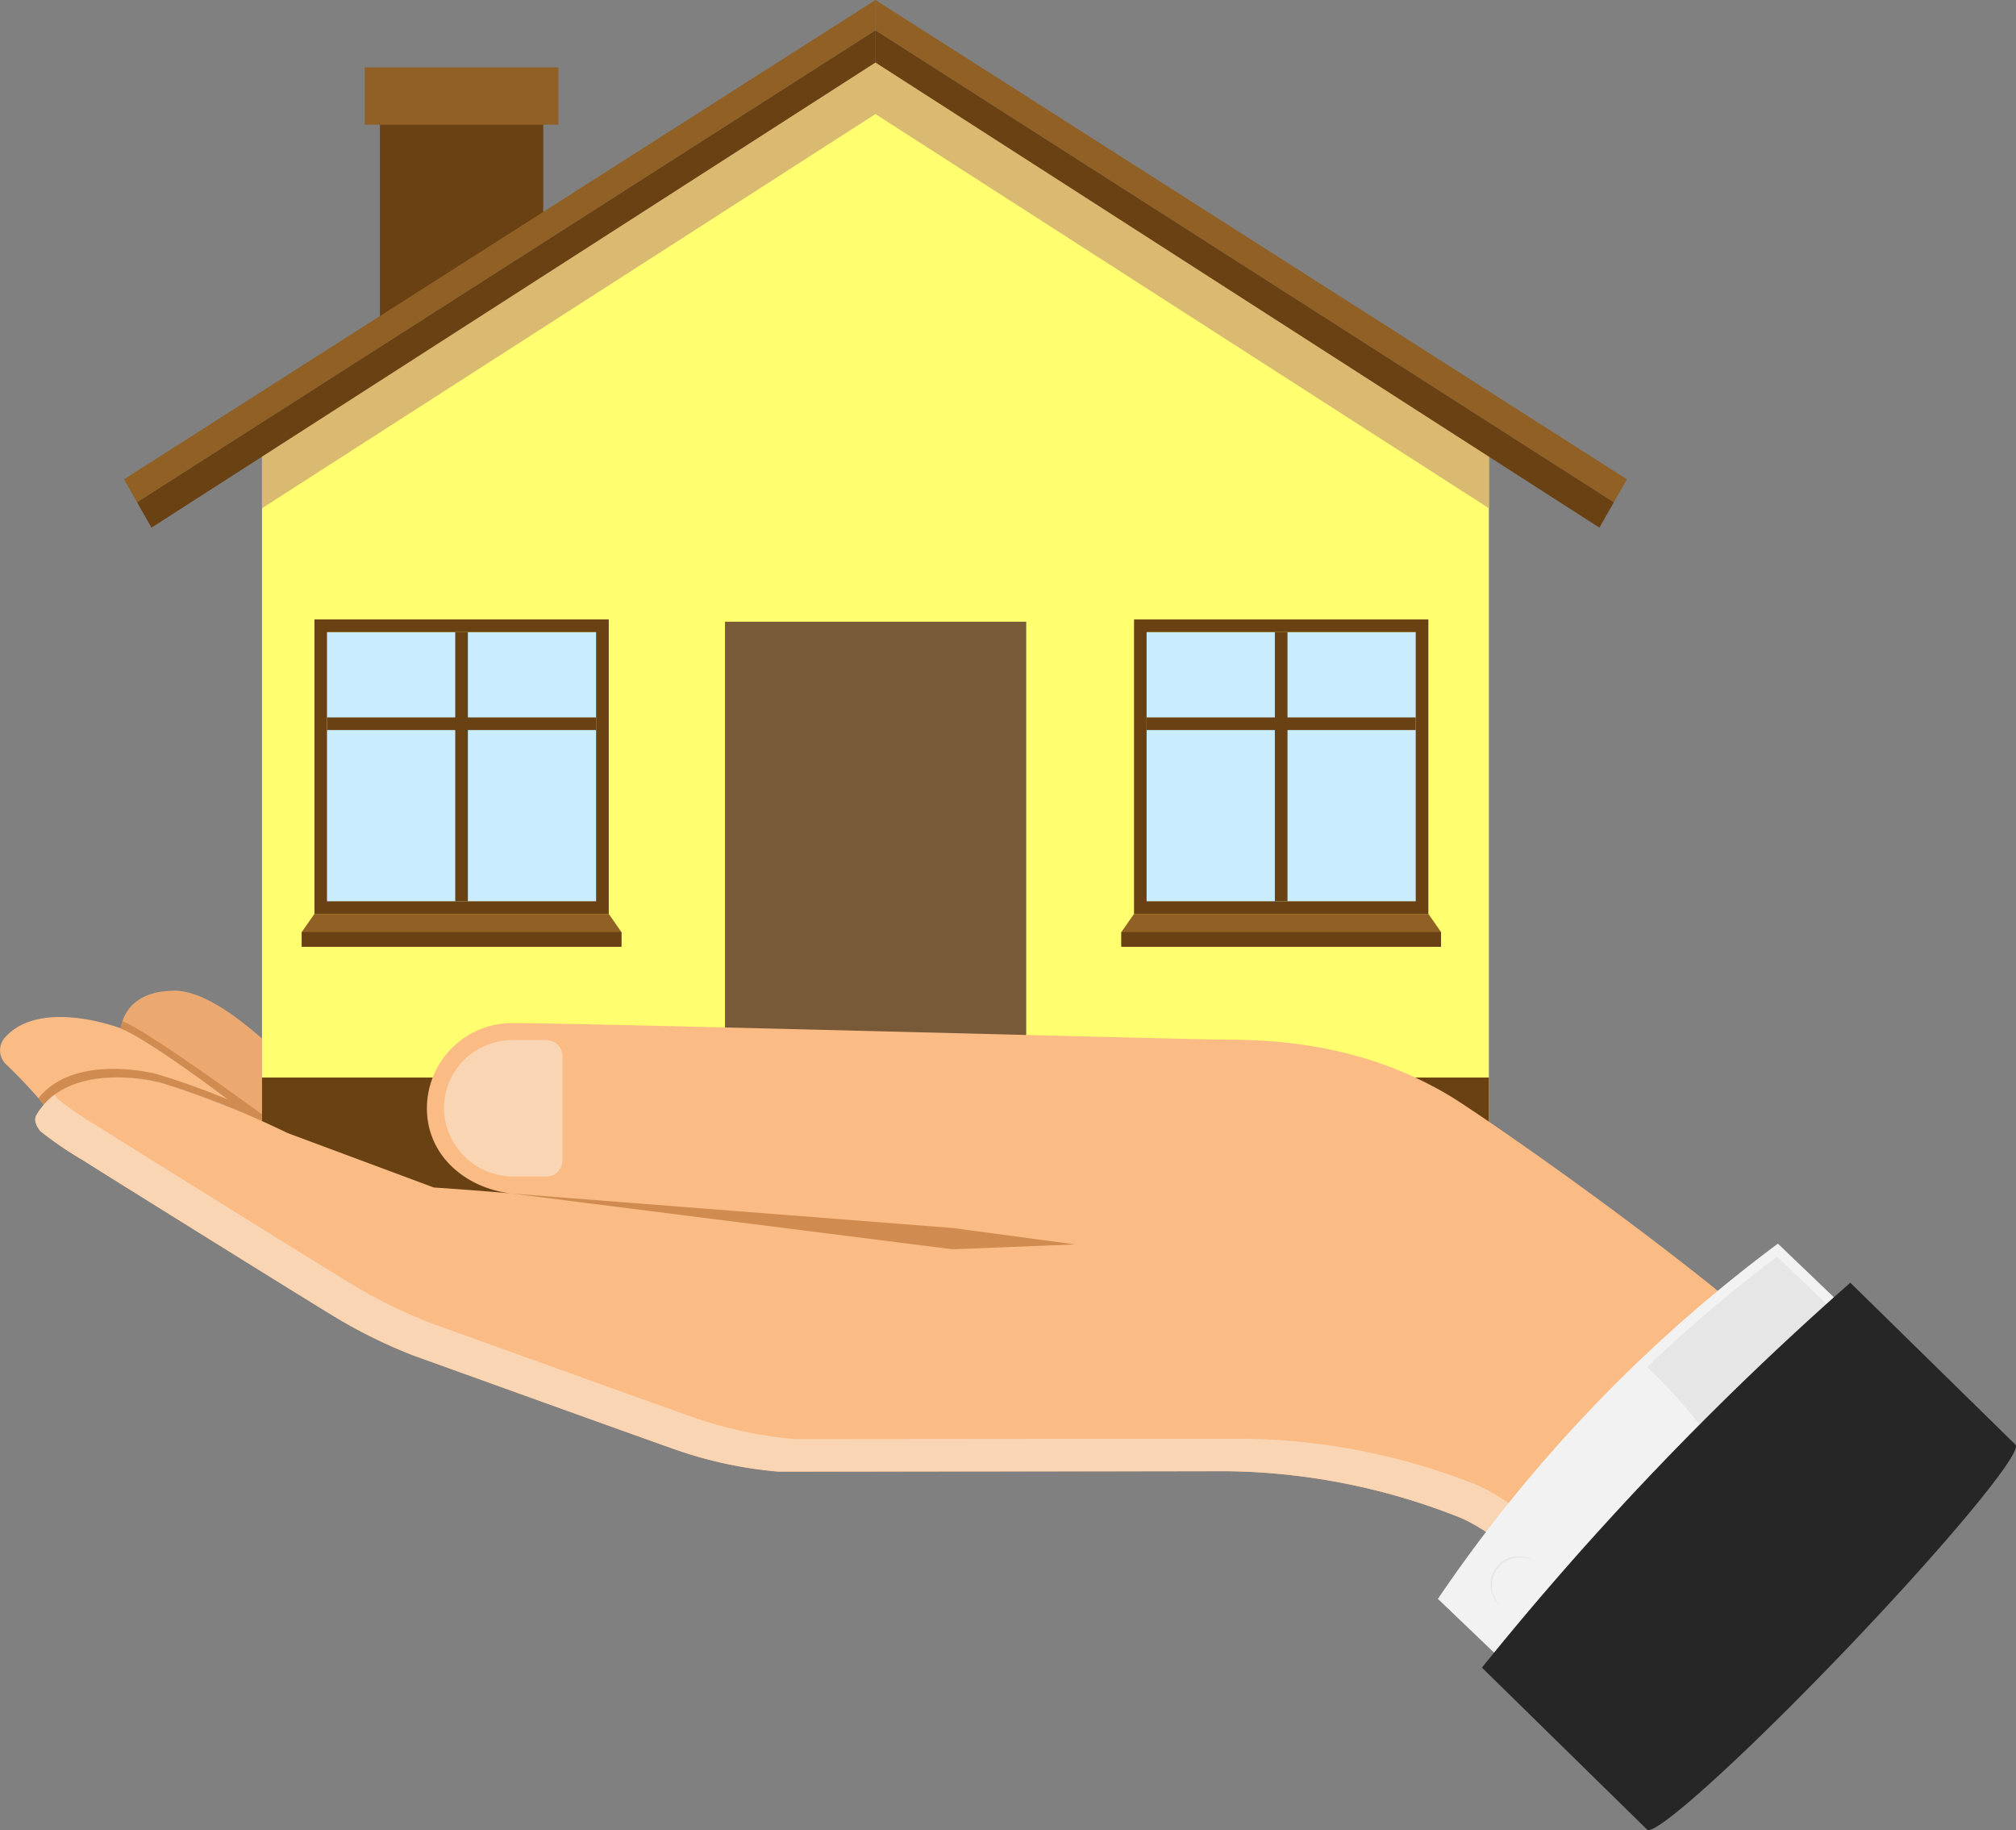 <?xml version="1.0" encoding="UTF-8"?> <svg xmlns="http://www.w3.org/2000/svg" width="185.62" height="168.474" viewBox="0 0 185.62 168.474"><rect x="0" y="0" width="185.62" height="168.474" fill="#808080" stroke="none"/><g id="Group_820" data-name="Group 820" transform="translate(-160.365 -33.285)"><g id="Group_819" data-name="Group 819" transform="translate(160.365 33.285)"><path id="Path_1794" data-name="Path 1794" d="M175.3,78.474a74.7,74.7,0,0,1,7.9,2.928c-3.228-2.567-9.566-7.155-11.716-7.969-1.863-.7-7.9-2.342-10.686.867a1.772,1.772,0,0,0,.144,2.459,45.79,45.79,0,0,1,3.472,3.7C167.635,76.745,174.272,78.167,175.3,78.474Z" transform="translate(-160.365 21.24)" fill="#fabb85"></path><path id="Path_1795" data-name="Path 1795" d="M165.02,74.85c2.15.814,8.488,5.4,11.716,7.969h0c1.358.587,2.591,1.157,3.623,1.655l13.5,5.026c.409.022,1.508.1,2.746.189-3.541-2.4-10.871-6.436-10.871-6.436-3.8-3.537-11.34-12.444-16.266-11.853-.2.024-3.819-.022-4.463,3.443Z" transform="translate(-153.904 19.824)" fill="#eba971"></path><path id="Path_1796" data-name="Path 1796" d="M180.275,82.793c-4.494-3.367-13.043-9.465-15.018-10.212l-.089-.031a4.774,4.774,0,0,0-.17.651l.022.007c2.15.814,8.488,5.4,11.716,7.969h0C178.057,81.749,179.259,82.3,180.275,82.793Z" transform="translate(-153.904 21.466)" fill="#cf8b50"></path><path id="Path_1797" data-name="Path 1797" d="M190.821,83.842c-.4-.268-.843-.558-1.319-.86-.812-.057-1.475-.1-1.772-.117l-13.5-5.028c-1.394-.673-3.151-1.475-5.091-2.272.668.508,1.286.987,1.817,1.408h0c1.358.587,2.591,1.157,3.623,1.655l13.5,5.026C188.483,83.674,189.583,83.751,190.821,83.842Z" transform="translate(-148.127 25.671)" fill="#cf8b50"></path><g id="Group_816" data-name="Group 816" transform="translate(11.416)"><path id="Path_1798" data-name="Path 1798" d="M226.921,35.689,170.44,70.859v70.167H283.4V71.232Z" transform="translate(-157.731 -29.934)" fill="#ffff6f"></path><path id="Path_1802" data-name="Path 1802" d="M170.44,70.859v5.862l56.48-36.285L283.4,76.722v-5.49L226.921,35.689Z" transform="translate(-157.731 -29.934)" fill="#dab971"></path><path id="Path_1803" data-name="Path 1803" d="M190.01,49.287l-15.037,9.995V36.556H190.01Z" transform="translate(-151.409 -28.725)" fill="#694112"></path><rect id="Rectangle_905" data-name="Rectangle 905" width="17.833" height="5.272" transform="translate(22.166 6.207)" fill="#916025"></rect><rect id="Rectangle_906" data-name="Rectangle 906" width="112.962" height="11.894" transform="translate(12.709 99.198)" fill="#694112"></rect><g id="Group_797" data-name="Group 797" transform="translate(43.165 99.198)"><path id="Path_1804" data-name="Path 1804" d="M185.333,74.714v.873h1.144V81.1h39.35v-5.51h1.143v-.873Z" transform="translate(-180.127 -74.714)" fill="#ada69d"></path><rect id="Rectangle_907" data-name="Rectangle 907" width="39.35" height="2.837" transform="translate(6.35 3.546)" fill="#948e86"></rect><path id="Path_1805" data-name="Path 1805" d="M183.159,77.015v.873h.948V83.4H234.26V77.888h.949v-.873Z" transform="translate(-183.159 -71.505)" fill="#ada69d"></path></g><g id="Group_807" data-name="Group 807" transform="translate(55.336 57.236)"><rect id="Rectangle_913" data-name="Rectangle 913" width="27.735" height="41.964" fill="#795a38"></rect><rect id="Rectangle_915" data-name="Rectangle 915" width="21.841" height="38.607" transform="translate(2.933 2.933)" fill="#795a38"></rect></g><g id="Group_810" data-name="Group 810" transform="translate(16.367 57.028)"><g id="Group_808" data-name="Group 808" transform="translate(1.164)"><rect id="Rectangle_921" data-name="Rectangle 921" width="24.778" height="24.778" transform="translate(1.162 1.186)" fill="#c9edff"></rect><path id="Path_1815" data-name="Path 1815" d="M199.557,57.1V84.207h-27.1V57.1ZM173.615,83.044h24.778V58.266H173.615Z" transform="translate(-172.454 -57.102)" fill="#694112"></path><rect id="Rectangle_922" data-name="Rectangle 922" width="1.163" height="24.778" transform="translate(12.969 1.164)" fill="#694112"></rect><rect id="Rectangle_923" data-name="Rectangle 923" width="24.778" height="1.163" transform="translate(1.162 9.017)" fill="#694112"></rect></g><g id="Group_809" data-name="Group 809" transform="translate(0 27.104)"><path id="Path_1816" data-name="Path 1816" d="M200.235,68.422h-27.1l-1.164,1.67v1.353H201.4V70.092Z" transform="translate(-171.968 -68.422)" fill="#916025"></path><path id="Path_1817" data-name="Path 1817" d="M186.683,69.119H171.968v1.353H201.4V69.119Z" transform="translate(-171.968 -67.449)" fill="#694112"></path></g></g><g id="Group_813" data-name="Group 813" transform="translate(91.831 57.028)"><g id="Group_811" data-name="Group 811" transform="translate(1.164)"><rect id="Rectangle_924" data-name="Rectangle 924" width="24.778" height="24.778" transform="translate(1.162 1.186)" fill="#c9edff"></rect><path id="Path_1818" data-name="Path 1818" d="M231.073,57.1V84.207h-27.1V57.1ZM205.131,83.044h24.778V58.266H205.131Z" transform="translate(-203.97 -57.102)" fill="#694112"></path><rect id="Rectangle_925" data-name="Rectangle 925" width="1.163" height="24.778" transform="translate(12.97 1.164)" fill="#694112"></rect><rect id="Rectangle_926" data-name="Rectangle 926" width="24.777" height="1.163" transform="translate(1.163 9.017)" fill="#694112"></rect></g><g id="Group_812" data-name="Group 812" transform="translate(0 27.104)"><path id="Path_1819" data-name="Path 1819" d="M231.751,68.422h-27.1l-1.164,1.67v1.353h29.431V70.092Z" transform="translate(-203.484 -68.422)" fill="#916025"></path><path id="Path_1820" data-name="Path 1820" d="M218.2,69.119H203.484v1.353h29.431V69.119Z" transform="translate(-203.484 -67.449)" fill="#694112"></path></g></g><g id="Group_814" data-name="Group 814"><path id="Path_1821" data-name="Path 1821" d="M234.322,33.285,165.132,77.408l1.206,2.121,67.984-43.449Z" transform="translate(-165.132 -33.285)" fill="#916025"></path><path id="Path_1822" data-name="Path 1822" d="M165.636,77.9l1.326,2.333L233.62,37.412V34.453Z" transform="translate(-164.43 -31.657)" fill="#694112"></path></g><g id="Group_815" data-name="Group 815" transform="translate(69.189)"><path id="Path_1823" data-name="Path 1823" d="M194.028,33.285l69.19,44.123-1.206,2.121L194.028,36.081Z" transform="translate(-194.028 -33.285)" fill="#916025"></path><path id="Path_1824" data-name="Path 1824" d="M262.012,77.9l-1.326,2.333L194.028,37.412V34.453Z" transform="translate(-194.028 -31.657)" fill="#694112"></path></g></g><path id="Path_1825" data-name="Path 1825" d="M173.239,75.693a74.7,74.7,0,0,1,7.9,2.928c-.532-.421-1.149-.9-1.817-1.408-2.016-.828-4.226-1.647-6.427-2.308-1.044-.314-7.895-1.781-11.053,2.179.177.2.35.4.51.591C165.576,73.965,172.214,75.387,173.239,75.693Z" transform="translate(-158.307 24.021)" fill="#cf8b50"></path><path id="Path_1826" data-name="Path 1826" d="M205.631,88.32c-4.308-.479-7.849-3.515-7.849-7.849a7.851,7.851,0,0,1,7.849-7.851c6.623,0,62.711,1.53,65.989,1.53,7.919,0,14.609,1.712,20.454,5.237,2.816,1.7,26.3,17.788,36.365,28.422-1.508,5.639-7.531,16.474-20.983,22.853-.824-.824-9.511-10.715-15.011-12.7a59.887,59.887,0,0,0-20.863-4.087c-.661,0-40,.036-41.439.036a38.409,38.409,0,0,1-9.623-2.081c-2.952-1.03-23.894-8.577-23.894-8.577a46.451,46.451,0,0,1-7.61-3.764c-2.653-1.6-21.713-13.466-22.85-14.209a33.581,33.581,0,0,1-3.963-2.7c-.342-.429-.654-1-.371-1.492,2.845-4.9,10.471-3.268,11.575-2.938a82.805,82.805,0,0,1,11.52,4.583l13.5,5.026C199.4,87.812,204.326,88.173,205.631,88.32Z" transform="translate(-158.474 21.564)" fill="#fabb85"></path><path id="Path_1827" data-name="Path 1827" d="M294.022,111.135a59.828,59.828,0,0,0-20.863-4.09c-.661,0-40.007.038-41.439.038A38.407,38.407,0,0,1,222.1,105c-2.952-1.032-23.9-8.579-23.9-8.579a46.146,46.146,0,0,1-7.607-3.764c-2.653-1.6-21.713-13.466-22.853-14.206a33.715,33.715,0,0,1-3.96-2.7,3.268,3.268,0,0,1-.261-.383,6.149,6.149,0,0,0-1.688,1.88c-.283.488.029,1.063.371,1.492a33.581,33.581,0,0,0,3.963,2.7c1.137.742,20.2,12.609,22.85,14.209a46.451,46.451,0,0,0,7.61,3.764s20.942,7.547,23.894,8.577a38.409,38.409,0,0,0,9.623,2.081c1.434,0,40.778-.036,41.439-.036a59.887,59.887,0,0,1,20.863,4.087c5.5,1.985,14.187,11.877,15.011,12.7,1.2-.567,2.555-1.3,3.64-1.932C306.637,120.507,298.507,112.753,294.022,111.135Z" transform="translate(-158.474 25.402)" fill="#fad5b4"></path><path id="Path_1828" data-name="Path 1828" d="M180.059,79.176l40.558,3.165,11.267,1.512L220.6,84.3Z" transform="translate(-132.902 30.707)" fill="#cf8b50"></path><path id="Path_1829" data-name="Path 1829" d="M188.35,74.755v9.6a1.477,1.477,0,0,1-1.477,1.477h-2.979a6.4,6.4,0,0,1-6.451-5.974,6.283,6.283,0,0,1,6.274-6.585h3.156A1.479,1.479,0,0,1,188.35,74.755Z" transform="translate(-136.56 22.479)" fill="#fad5b4"></path><g id="Group_818" data-name="Group 818" transform="translate(132.393 114.49)"><path id="Path_1831" data-name="Path 1831" d="M227.372,125.017l31.305-32.7L246.961,81.1a135.233,135.233,0,0,0-31.305,32.7Z" transform="translate(-215.656 -81.1)" fill="#f2f2f2"></path><path id="Path_1832" data-name="Path 1832" d="M229.408,98.21a48.273,48.273,0,0,0-5.708-6.443A136.259,136.259,0,0,1,235.67,81.6l10.507,10.057-11.9,12.43C232.548,101.946,231.123,100.636,229.408,98.21Z" transform="translate(-204.439 -80.41)" fill="#e6e6e6"></path><g id="Group_817" data-name="Group 817" transform="translate(3.991 27.921)"><path id="Path_1835" data-name="Path 1835" d="M220.45,93.218a2.588,2.588,0,0,0-1.664,4.624,2.592,2.592,0,1,1,3.1-4.15A2.59,2.59,0,0,0,220.45,93.218Z" transform="translate(-216.816 -92.254)" fill="#e6e6e6"></path></g><path id="Path_1836" data-name="Path 1836" d="M232.556,132.944l-15.207-14.91A288.208,288.208,0,0,1,251.267,82.6l15.207,14.91c.706.675-6.314,9.156-15.679,18.94S233.263,133.62,232.556,132.944Z" transform="translate(-213.295 -79.004)" fill="#262626"></path><path id="Path_1837" data-name="Path 1837" d="M239.438,115.381c-1.633-3.233-11.742-14.429-14.5-17.2,4.554-4.688,9.341-9.281,15.734-15.064l14.254,13.988C251.952,101.857,243.823,111.133,239.438,115.381Z" transform="translate(-202.717 -78.283)" fill="#262626"></path></g></g></g></svg> 